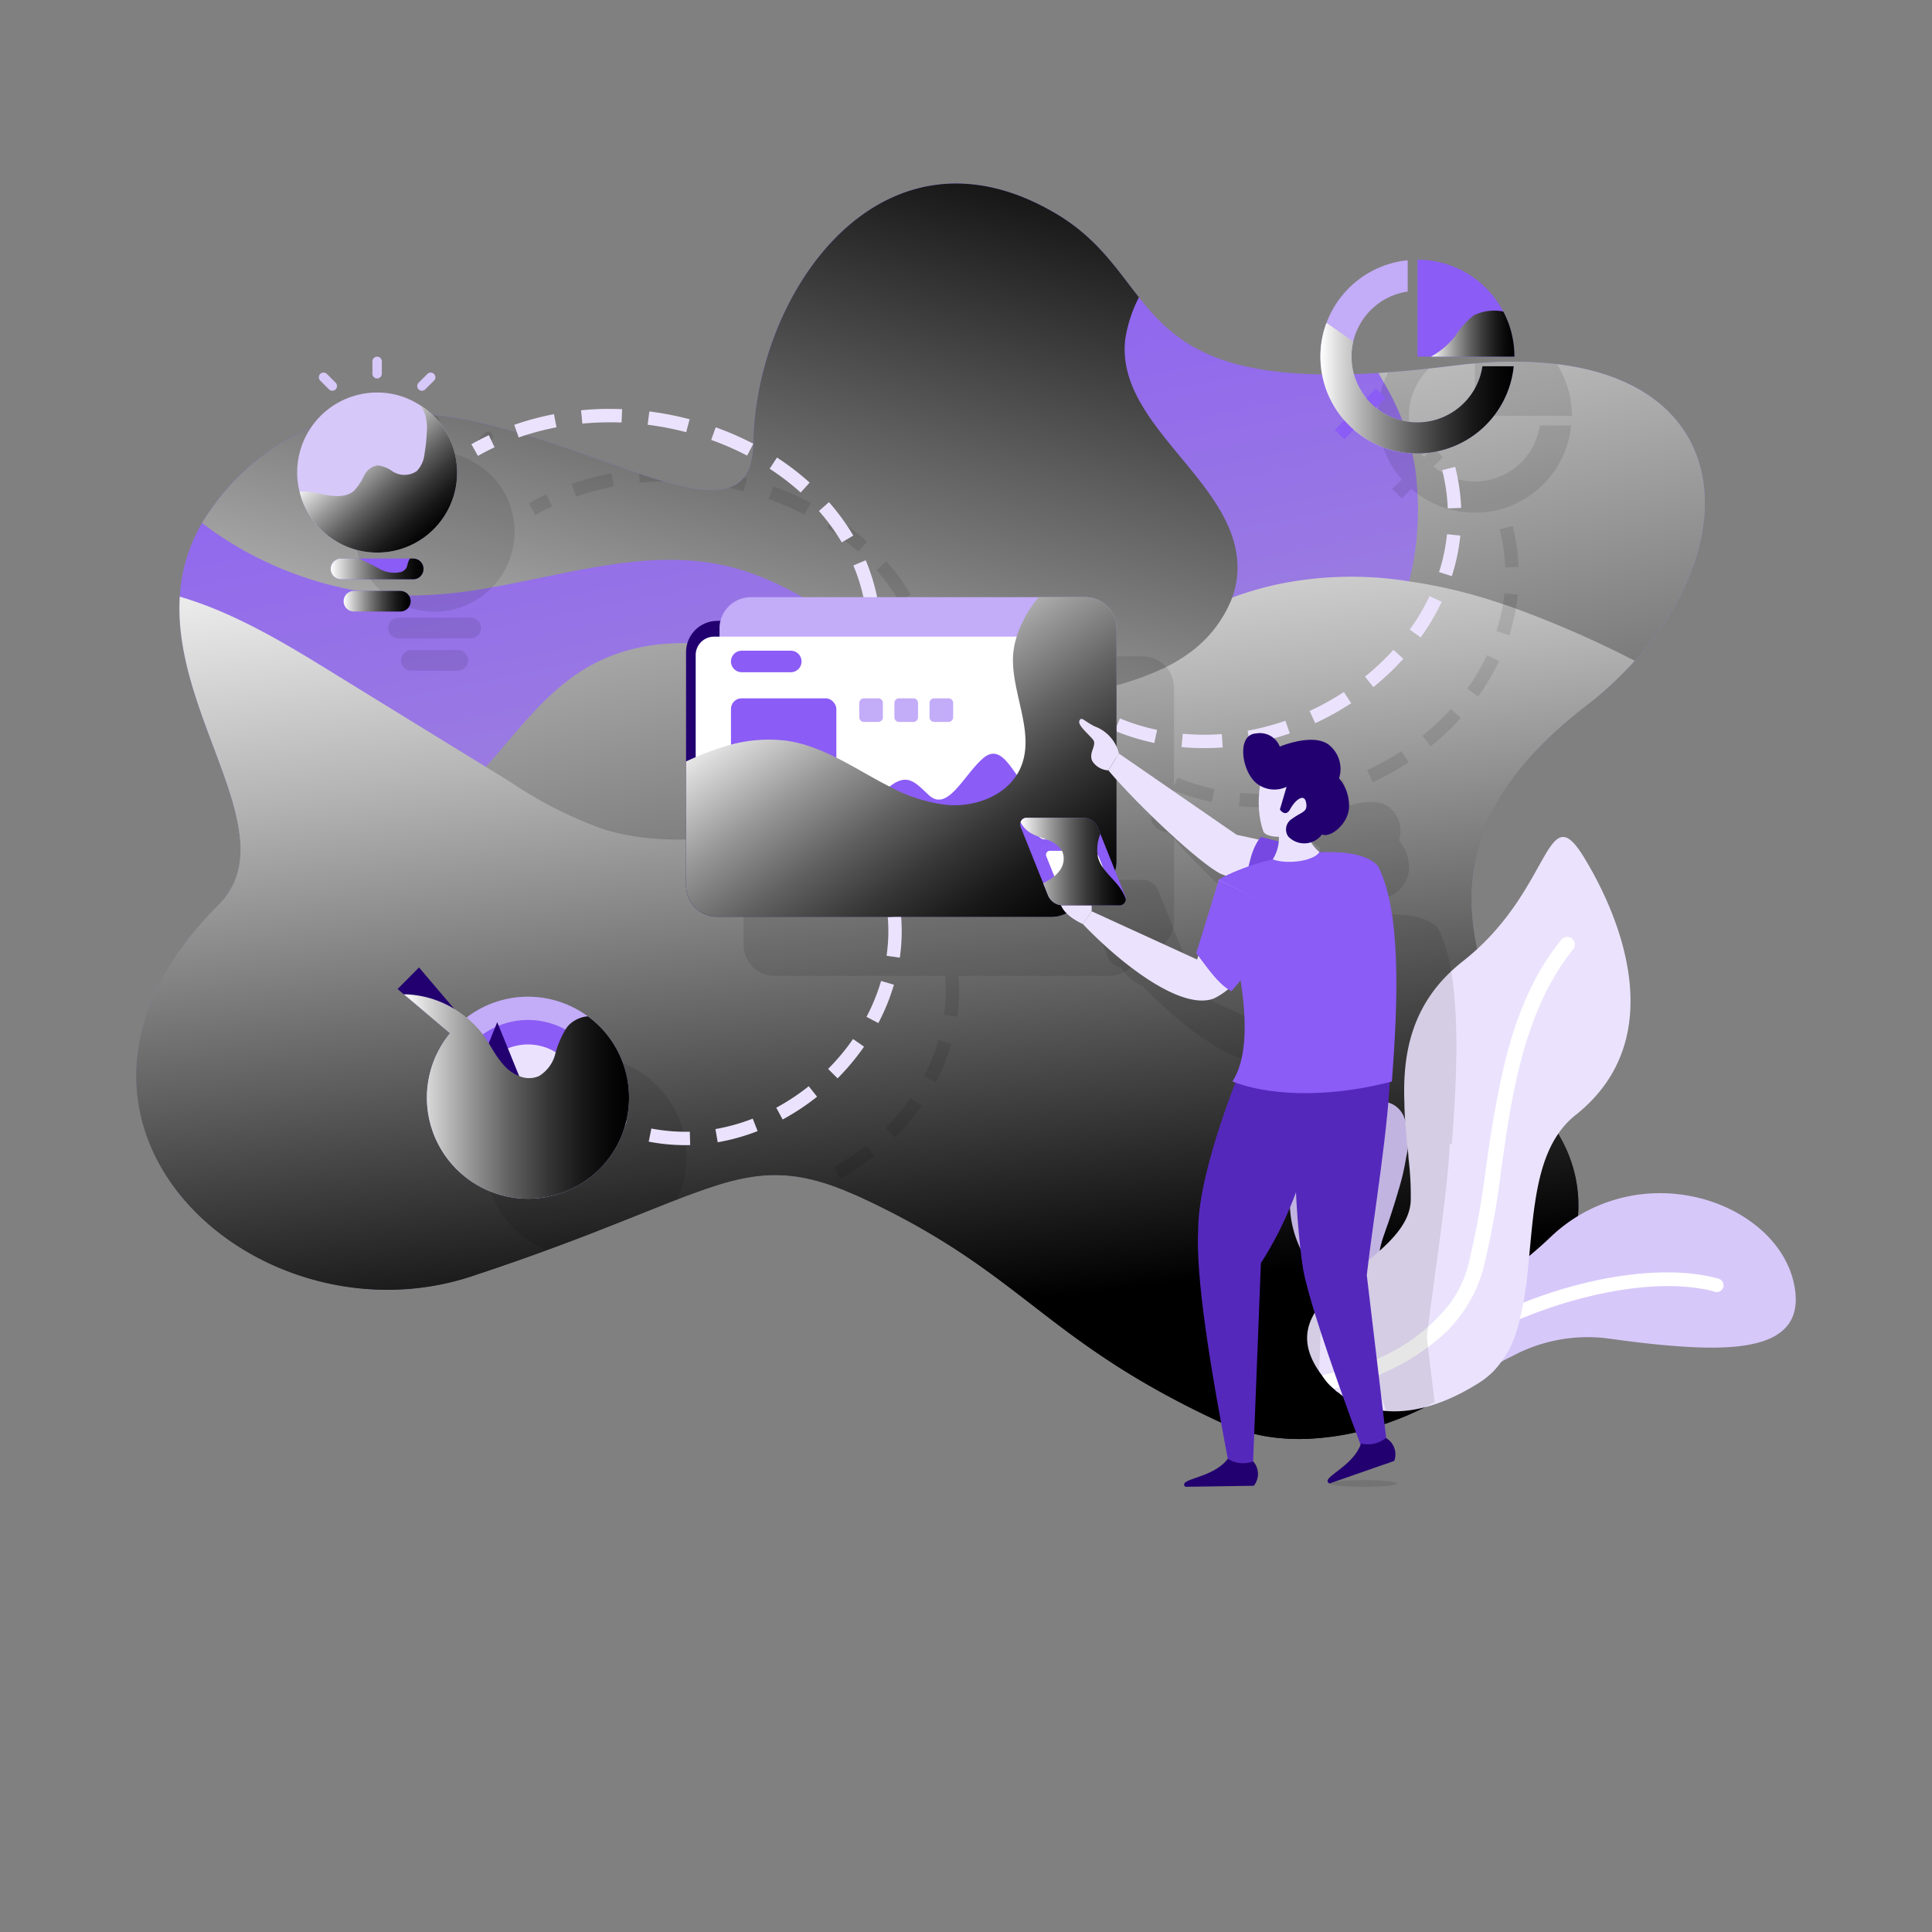 <svg xmlns="http://www.w3.org/2000/svg" xmlns:xlink="http://www.w3.org/1999/xlink" viewBox="0 0 200 200" id="WebdesignpagetemplatesforStrategyBusiness"><rect x="0" y="0" width="200" height="200" fill="#808080" stroke="none"/><defs><linearGradient id="c" x1="82.622" x2="108.201" y1="18.993" y2="145.918" gradientUnits="userSpaceOnUse"><stop offset="0" stop-color="#8b5cf6" class="stopColoraf5cf6 svgShape"></stop><stop offset=".494" stop-color="#9d81dd" class="stopColord181dd svgShape"></stop><stop offset="1" stop-color="#c3acf8" class="stopColorf8acc0 svgShape"></stop></linearGradient><linearGradient id="a" x1="79.106" x2="109.097" y1="6.553" y2="146.115" gradientUnits="userSpaceOnUse"><stop offset="0" stop-color="#ffffff" class="stopColorffffff svgShape"></stop><stop offset=".111" stop-color="#eaeaea" class="stopColoreaeaea svgShape"></stop><stop offset=".338" stop-color="#b5b5b5" class="stopColorb5b5b5 svgShape"></stop><stop offset=".664" stop-color="#5f5f5f" class="stopColor5f5f5f svgShape"></stop><stop offset="1"></stop></linearGradient><linearGradient id="d" x1="85.957" x2="97.24" y1="44.02" y2="135.771" xlink:href="#a"></linearGradient><linearGradient id="e" x1="60.646" x2="87.368" y1="111.393" y2="6.582" xlink:href="#a"></linearGradient><linearGradient id="b" x1="84.91" x2="107.774" y1="66.153" y2="99.411" gradientUnits="userSpaceOnUse"><stop offset="0" stop-color="#ffffff" class="stopColorffffff svgShape"></stop><stop offset=".103" stop-color="#d8d8d8" class="stopColord8d8d8 svgShape"></stop><stop offset=".291" stop-color="#979797" class="stopColor979797 svgShape"></stop><stop offset=".47" stop-color="#616161" class="stopColor616161 svgShape"></stop><stop offset=".635" stop-color="#373737" class="stopColor373737 svgShape"></stop><stop offset=".783" stop-color="#191919" class="stopColor191919 svgShape"></stop><stop offset=".91" stop-color="#070707" class="stopColor070707 svgShape"></stop><stop offset="1"></stop></linearGradient><linearGradient id="f" x1="136.691" x2="156.701" y1="40.189" y2="40.189" xlink:href="#b"></linearGradient><linearGradient id="g" x1="148.137" x2="156.77" y1="34.548" y2="34.548" xlink:href="#b"></linearGradient><linearGradient id="h" x1="36.224" x2="44.959" y1="45.691" y2="55.709" xlink:href="#b"></linearGradient><linearGradient id="i" x1="35.572" x2="42.512" y1="62.24" y2="62.24" xlink:href="#b"></linearGradient><linearGradient id="j" x1="34.243" x2="43.841" y1="58.894" y2="58.894" xlink:href="#b"></linearGradient><linearGradient id="k" x1="41.809" x2="65.117" y1="113.522" y2="113.522" xlink:href="#b"></linearGradient><linearGradient id="l" x1="105.65" x2="116.542" y1="89.189" y2="89.189" xlink:href="#b"></linearGradient></defs><g data-name="Layer 1" fill="#000000" class="color000000 svgShape"><g data-name="Strategy Business" fill="#000000" class="color000000 svgShape"><path fill="url(#c)" d="M169.228,68.403a37.975,37.975,0,0,1-5.099,4.712c-18.708,14.467-11.779,28.131-2.578,44.676,5.571,9.991-2.245,21.507-13.04,27.355a31.756,31.756,0,0,1-4.601,2.065,27.683,27.683,0,0,1-7.622,1.677,21.469,21.469,0,0,1-4.531-.097,18.784,18.784,0,0,1-5.349-1.524c-18.43-8.536-20.287-15.34-36.958-23.156q-.831-.395-1.621-.707c-.333-.152-.651-.277-.984-.402-.333-.139-.665-.249-.984-.36-.333-.111-.665-.222-.984-.305-.291-.097-.596-.166-.887-.236-.014-.014-.028-.014-.055-.014a2.633,2.633,0,0,0-.319-.069,2.211,2.211,0,0,0-.416-.083,2.496,2.496,0,0,0-.444-.083.019.019,0,0,0-.028,0H82.716a4.329,4.329,0,0,0-.568-.083,1.823,1.823,0,0,0-.471-.055.27.27,0,0,0-.18-.014,2.091,2.091,0,0,0-.416-.028.385.385,0,0,0-.125-.014c-.236-.014-.485-.014-.721-.014a15.623,15.623,0,0,0-1.608.083c-.263.028-.54.069-.818.111-.222.028-.444.069-.665.111a2.457,2.457,0,0,0-.277.055c-.235.042-.485.097-.734.166-.319.069-.637.152-.97.249-.263.069-.527.152-.804.236-.291.097-.596.194-.914.305h-.014a.105.105,0,0,0-.055.014c-.624.208-1.261.444-1.954.693-.152.055-.305.125-.457.18-.083.028-.18.055-.277.097-.194.069-.388.152-.596.235H70.078c-2.162.831-4.642,1.857-7.608,3.007-.222.097-.457.18-.693.277-1.594.624-3.312,1.275-5.21,1.968q-2.079.769-4.448,1.58c-.54.194-1.081.374-1.635.554a4.151,4.151,0,0,1-.443.152q-.624.208-1.247.416C26.316,139.533.361,115.948,22.588,93.72c2.633-2.633,2.702-5.917,1.774-9.645-1.607-6.499-6.25-14.315-5.751-22.31a16.977,16.977,0,0,1,2.3-7.622,24.605,24.605,0,0,1,6.264-6.957,21.982,21.982,0,0,1,15.049-4.462c.333.014.665.028.998.055.374.014.734.055,1.095.097.554.055,1.109.125,1.677.208.416.056.818.125,1.233.194.291.056.596.097.887.166.79.139,1.58.319,2.356.513q.582.125,1.164.291c4.421,1.136,8.661,2.73,12.402,4.046.568.194,1.122.388,1.649.568.152.055.305.111.457.152.915.319,1.774.596,2.605.831h.014q.707.208,1.372.374c.444.111.873.208,1.275.277.208.042.416.069.61.097a9.242,9.242,0,0,0,1.026.111c.222.014.443.028.651.028a5.636,5.636,0,0,0,1.732-.235,1.871,1.871,0,0,0,.416-.166c.097-.042.18-.083.263-.125a3.609,3.609,0,0,0,.637-.471c.083-.097.18-.194.249-.291a.014.014,0,0,0,.014-.014,4.004,4.004,0,0,0,.776-1.732c.042-.166.069-.333.097-.499a11.414,11.414,0,0,0,.097-1.261c.263-15.895,13.414-34.38,31.29-23.849,4.268,2.508,6.305,5.751,8.633,8.688,3.811,4.809,8.398,8.869,24.791,7.83.333-.014.665-.042,1.012-.069,1.33-.097,2.73-.222,4.213-.388.762-.083,1.552-.166,2.356-.277.831-.097,1.635-.194,2.411-.249a40.908,40.908,0,0,1,8.495.069C179.372,39.898,180.411,56.014,169.228,68.403Z"></path><path fill="url(#a)" d="M169.228,68.403a37.975,37.975,0,0,1-5.099,4.712c-18.708,14.467-11.779,28.131-2.578,44.676,5.571,9.991-2.245,21.507-13.04,27.355a31.756,31.756,0,0,1-4.601,2.065,27.683,27.683,0,0,1-7.622,1.677,21.469,21.469,0,0,1-4.531-.097,18.784,18.784,0,0,1-5.349-1.524c-18.43-8.536-20.287-15.34-36.958-23.156q-.831-.395-1.621-.707c-.333-.152-.651-.277-.984-.402-.333-.139-.665-.249-.984-.36-.333-.111-.665-.222-.984-.305-.291-.097-.596-.166-.887-.236-.014-.014-.028-.014-.055-.014a2.633,2.633,0,0,0-.319-.069,2.211,2.211,0,0,0-.416-.083,2.496,2.496,0,0,0-.444-.083.019.019,0,0,0-.028,0H82.716a4.329,4.329,0,0,0-.568-.083c-.152-.028-.319-.042-.471-.055a.27.27,0,0,0-.18-.014,2.091,2.091,0,0,0-.416-.028c-.291-.014-.568-.028-.845-.028a15.623,15.623,0,0,0-1.608.083c-.263.028-.54.069-.818.111-.222.028-.444.069-.665.111a2.457,2.457,0,0,0-.277.055c-.235.042-.485.097-.734.166-.319.069-.637.152-.97.249-.263.069-.527.152-.804.236-.291.097-.596.194-.914.305h-.014a.105.105,0,0,0-.055.014c-.624.208-1.261.444-1.954.693q-.208.083-.457.166c-.097.042-.18.069-.277.111-.194.069-.388.152-.596.235H70.078c-2.162.831-4.642,1.857-7.608,3.007-.222.097-.457.18-.693.277-1.594.624-3.312,1.275-5.21,1.968q-2.079.769-4.448,1.58c-.54.194-1.081.374-1.635.554a4.151,4.151,0,0,1-.443.152q-.624.208-1.247.416C26.316,139.533.361,115.948,22.588,93.72c2.633-2.633,2.702-5.917,1.774-9.645,5.806,2.19,11.557,4.033,17.197,1.996,3.534-1.289,6.222-3.838,8.744-6.679,3.229-3.644,6.194-7.746,10.338-10.213,6.263-3.741,13.982-3.007,21.063-.568a52.606,52.606,0,0,1,5.529,2.286c4.49,2.162,8.841,4.767,13.331,6.929a43.335,43.335,0,0,0,12.042,4.06,27.659,27.659,0,0,0,5.959.263c.554-.028,1.109-.083,1.649-.152a28.953,28.953,0,0,0,3.908-.734,30.646,30.646,0,0,0,19.872-15.825,27.623,27.623,0,0,0,1.885-5.252,30.251,30.251,0,0,0,.859-9.063c-.042-.901-.125-1.788-.249-2.675a24.765,24.765,0,0,0-3.243-8.855c-.18-.333-.36-.651-.554-.984.333-.014.665-.042,1.012-.069,1.33-.097,2.73-.222,4.213-.388.762-.083,1.552-.166,2.356-.277.831-.097,1.635-.194,2.411-.249a40.908,40.908,0,0,1,8.495.069C179.372,39.898,180.411,56.014,169.228,68.403Z" style="mix-blend-mode:overlay"></path><path fill="url(#d)" d="M169.228,68.403a37.975,37.975,0,0,1-5.099,4.712c-18.708,14.467-11.779,28.131-2.578,44.676,5.571,9.991-2.245,21.507-13.04,27.355a31.756,31.756,0,0,1-4.601,2.065,27.683,27.683,0,0,1-7.622,1.677,21.469,21.469,0,0,1-4.531-.097,18.784,18.784,0,0,1-5.349-1.524c-18.43-8.536-20.287-15.34-36.958-23.156q-.831-.395-1.621-.707c-.333-.152-.651-.277-.984-.402-.333-.139-.665-.249-.984-.36-.333-.111-.665-.222-.984-.305-.291-.097-.596-.166-.887-.236-.014-.014-.028-.014-.055-.014a2.633,2.633,0,0,0-.319-.069,2.211,2.211,0,0,0-.416-.083,2.496,2.496,0,0,0-.444-.083.019.019,0,0,0-.028,0H82.716a2.015,2.015,0,0,0-.568-.083,1.823,1.823,0,0,0-.471-.055.27.27,0,0,0-.18-.014,2.091,2.091,0,0,0-.416-.028.385.385,0,0,0-.125-.014c-.236-.014-.485-.014-.721-.014a15.623,15.623,0,0,0-1.608.083c-.263.028-.54.056-.818.111-.222.028-.444.069-.665.111a2.457,2.457,0,0,0-.277.055c-.235.042-.485.097-.734.166-.319.069-.637.152-.97.249-.263.069-.527.152-.804.236-.291.097-.596.194-.914.305h-.014a.105.105,0,0,0-.055.014c-.624.208-1.261.444-1.954.693q-.208.083-.457.166v.014c-.083.028-.18.055-.277.097-.194.069-.388.152-.596.235H70.078c-2.162.831-4.642,1.857-7.608,3.007-.222.097-.457.18-.693.277-1.594.624-3.312,1.275-5.21,1.968q-2.079.769-4.448,1.58c-.54.194-1.081.374-1.635.554a4.151,4.151,0,0,1-.443.152q-.624.208-1.247.416C26.316,139.533.361,115.948,22.588,93.72c2.633-2.633,2.702-5.917,1.774-9.645-1.607-6.499-6.25-14.315-5.751-22.31.014,0,.042.014.055.014,5.793,1.718,11.017,4.919,16.158,8.093q7.732,4.76,15.479,9.52c.859.527,1.704,1.053,2.564,1.58a43.064,43.064,0,0,0,9.589,4.864c4.656,1.441,9.672,1.261,14.509.471q.811-.125,1.621-.291a71.619,71.619,0,0,0,21.645-7.996c.111-.069.222-.125.333-.194,3.035-1.732,5.973-3.7,8.896-5.668,2.106-1.413,4.199-2.855,6.333-4.213a59.976,59.976,0,0,1,11.765-6.083,34.712,34.712,0,0,1,4.434-1.317,37.448,37.448,0,0,1,13.885-.36,52.353,52.353,0,0,1,7.954,1.788c.582.18,1.178.374,1.76.568.43.139.873.291,1.317.457A108.085,108.085,0,0,1,169.228,68.403Z" style="mix-blend-mode:overlay"></path><path fill="url(#e)" d="M128.099,59.118a9.192,9.192,0,0,1-.54,2.744,12.757,12.757,0,0,1-4.739,5.945,16.17,16.17,0,0,1-2.106,1.247,30.814,30.814,0,0,1-7.691,2.481c-1.178.249-2.37.471-3.561.624a22.49,22.49,0,0,1-4.919.139c-4.24-.374-8.01-2.162-11.668-4.351-5.557-3.34-10.85-7.608-17.086-9.215-8.134-2.106-16.463.582-24.846,2.065a48.301,48.301,0,0,1-8.675.859c-.804,0-1.607-.042-2.397-.111a37.121,37.121,0,0,1-18.957-7.4,24.605,24.605,0,0,1,6.264-6.957,21.982,21.982,0,0,1,15.049-4.462c.333.014.665.028.998.055.374.014.734.055,1.095.097.554.055,1.109.125,1.677.208.416.056.818.125,1.233.194.291.056.596.097.887.166.79.139,1.58.319,2.356.513q.582.125,1.164.291c4.421,1.136,8.661,2.73,12.402,4.046.568.194,1.122.388,1.649.568.152.055.305.111.457.152.915.319,1.774.596,2.605.831h.014q.707.208,1.372.374c.444.097.859.194,1.275.277.208.042.416.069.61.097a9.242,9.242,0,0,0,1.026.111c.222.014.443.028.651.028a5.636,5.636,0,0,0,1.732-.235,1.871,1.871,0,0,0,.416-.166c.097-.042.18-.083.263-.125a3.609,3.609,0,0,0,.637-.471c.083-.097.18-.194.249-.291a.014.014,0,0,0,.014-.014,4.004,4.004,0,0,0,.776-1.732c.042-.166.069-.333.097-.499a11.414,11.414,0,0,0,.097-1.261c.263-15.895,13.414-34.38,31.29-23.849,4.268,2.508,6.305,5.751,8.633,8.688a14.186,14.186,0,0,0-1.413,4.31C115.406,44.18,128.446,49.972,128.099,59.118Z" style="mix-blend-mode:overlay"></path><path fill="#d7c8fa" d="M173.368,139.336c-2.271-.161-4.701-.473-7.153-.809a16.502,16.502,0,0,0-9.636,1.844c-5.401,2.602-9.497,6.647-12.802,4.843a.45.45,0,0,1-.252-.179,1.205,1.205,0,0,1-.368-.232,2.042,2.042,0,0,1-.316-.325,1.182,1.182,0,0,1-.181-.175,1.793,1.793,0,0,1-.418-1.137,1.182,1.182,0,0,1,.1-.565,2.459,2.459,0,0,1,.547-.97,8.696,8.696,0,0,1,1.453-1.518c1.686-1.435,4.212-3.042,7.014-4.943.688-.464,1.377-.952,2.066-1.44,1.477-1.042,3.006-2.176,4.491-3.384.867-.716,1.735-1.456,2.558-2.246a16.347,16.347,0,0,1,9.269-4.45c7.336-.938,14.49,3.171,15.909,8.964C187.199,139.079,181.266,139.969,173.368,139.336Z" class="colorfac8d5 svgShape"></path><path fill="#ffffff" d="M178.398,133.249a.707.707,0,0,1-.879.478,9.952,9.952,0,0,0-1.526-.338c-4.733-.783-11.458.281-18.047,2.918a44.334,44.334,0,0,0-13.521,8.297,5.677,5.677,0,0,0-.548.519c-.049.021-.075.068-.1.09l-.124.113a.327.327,0,0,1-.098.066.748.748,0,0,1-.669.085.849.849,0,0,1-.229-.178.748.748,0,0,1-.193-.413l.001-.024a.331.331,0,0,1,.011-.213.807.807,0,0,1,.184-.347c.126-.136.275-.271.399-.384.224-.203.424-.406.671-.608a11.877,11.877,0,0,1,1.167-1.01,42.147,42.147,0,0,1,6.59-4.537,47.638,47.638,0,0,1,6.588-3.065c6.634-2.564,13.329-3.511,18.155-2.699a16.588,16.588,0,0,1,1.667.368A.722.722,0,0,1,178.398,133.249Z" class="colorffffff svgShape"></path><path fill="#d7c8fa" d="M145.131,143.273a2.255,2.255,0,0,1-.502,1.011,4.407,4.407,0,0,1-.363.354,3.807,3.807,0,0,1-.412.272l-.163.072a1.266,1.266,0,0,1-.824.012,3.078,3.078,0,0,1-.285-.147c-.026-.001-.052-.029-.077-.057a.426.426,0,0,1-.18-.115l-.025-.028-.026-.001a6.167,6.167,0,0,1-.968-1.35,57.958,57.958,0,0,1-2.505-5.649,51.445,51.445,0,0,0-3.517-7.187,11.166,11.166,0,0,1-1.724-6.938c.365-5.16,4.193-9.483,8.343-9.621a4.607,4.607,0,0,1,2.186.375,2.54,2.54,0,0,1,1.26,1.364,6.981,6.981,0,0,1,.217,4.154,24.049,24.049,0,0,1-.811,3.465c-.322,1.126-.7,2.302-1.105,3.503-.152.391-.28.809-.433,1.227a10.963,10.963,0,0,0-.591,3.848c.123,2.848,1.24,5.453,1.981,7.641a17.557,17.557,0,0,1,.542,1.913c.017.187.061.375.079.535A3.303,3.303,0,0,1,145.131,143.273Z" class="colorfac8d5 svgShape"></path><path fill="#ffffff" d="M144.67,144.903a.486.486,0,0,1-.144.141.493.493,0,0,1-.683-.148c-5.403-8.368-6.026-20.291-3.205-25.757a.495.495,0,1,1,.879.454c-2.693,5.215-1.913,16.916,3.157,24.768A.494.494,0,0,1,144.67,144.903Z" class="colorffffff svgShape"></path><path fill="#ebe3fd" d="M136.893,142.438c.152.212.304.424.483.641a6.015,6.015,0,0,0,.691.675l.026.004-.004.026a.426.426,0,0,0,.165.134l-.004.026c.022.03.048.034.07.065a3.113,3.113,0,0,0,.265.177,5.024,5.024,0,0,0,.765.553c2.841,1.75,7.522,2.386,13.855-1.653a8.185,8.185,0,0,0,1.485-1.226,10.648,10.648,0,0,0,2.346-4.187c.172-.56.323-1.15.447-1.745a38.104,38.104,0,0,0,.714-4.83c.229-2.208.385-4.456.71-6.595.556-3.706,1.576-6.987,4.192-9.071,9.778-7.752,4.822-20.225.861-26.705-3.966-6.455-3.276,3.499-12.491,10.755-5.4,4.22-6.286,9.609-6.084,14.723.012,1.392.158,2.78.265,4.081.066.572.141,1.093.16,1.631a31.994,31.994,0,0,1,.231,4.289c-.05,2.746-2.674,4.882-5.298,7.017-.801.644-1.576,1.292-2.321,1.918l-.004.026c-.325.348-.671.665-.987.961a9.097,9.097,0,0,0-1.522,2.103C134.974,138.005,135.022,139.992,136.893,142.438Z" class="colorfde3ea svgShape"></path><path fill="#ffffff" d="M136.893,142.438c.152.212.304.424.483.641a6.015,6.015,0,0,0,.691.675l.026.004a1.562,1.562,0,0,1,.226-.07,2.466,2.466,0,0,0,.42-.118,1.629,1.629,0,0,0,.525-.101c.282-.087.616-.166.954-.271.277-.061.594-.197.902-.28a23.108,23.108,0,0,0,8.517-4.964,15.061,15.061,0,0,0,2.936-4.036,13.33,13.33,0,0,0,.936-2.44,84.042,84.042,0,0,0,1.873-10.254c.214-1.462.414-3.007.666-4.543,1.04-6.487,2.66-13.253,6.796-18.403a.786.786,0,1,0-1.23-.978c-3.889,4.789-5.598,10.792-6.686,16.763-.463,2.33-.792,4.656-1.112,6.93a91.472,91.472,0,0,1-1.839,10.046,11.865,11.865,0,0,1-1.973,4.034,18.925,18.925,0,0,1-8.528,6.005c-.65.214-1.248.436-1.786.616-.364.101-.672.184-.949.245a1.584,1.584,0,0,1-.386.07,8.431,8.431,0,0,1-1.002.236.288.288,0,0,0-.113.035A.525.525,0,0,0,136.893,142.438Z" class="colorffffff svgShape"></path><g opacity=".1" fill="#000000" class="color000000 svgShape"><path d="M135.1 81.764l.249 1.363a28.12 28.12 0 004.118-1.088l-.455-1.309A26.732 26.732 0 01135.1 81.764zM128.388 82.079l-.127 1.38c.764.07 1.547.105 2.322.105.649 0 1.299-.024 1.945-.072l-.1-1.382A24.915 24.915 0 01128.388 82.079zM141.52 79.722l.582 1.259a29.061 29.061 0 003.723-2.062l-.758-1.16A27.562 27.562 0 01141.52 79.722zM121.533 81.338V71.183a3.247 3.247 0 00-3.243-3.243H96.731a20.446 20.446 0 00-1.166-3.82l-1.277.536a19.122 19.122 0 011.019 3.284H83.675a3.253 3.253 0 00-3.146 2.453h-.319a3.238 3.238 0 00-3.243 3.243V97.776a3.238 3.238 0 003.243 3.243H98.466l-.618.051c.041.486.061.97.061 1.451a17.819 17.819 0 01-.184 2.54l1.372.198a19.201 19.201 0 00.198-2.738c0-.497-.024-.999-.064-1.502h15.596a3.252 3.252 0 003.146-2.453h.319a3.247 3.247 0 003.243-3.243V81.838a23.867 23.867 0 003.908 1.193l.287-1.355a22.492 22.492 0 01-3.849-1.185zM151.887 71.294l1.126.809a23.709 23.709 0 002.176-3.682l-1.253-.593A22.2 22.2 0 01151.887 71.294zM155.243 54.788a19.375 19.375 0 01.578 3.964l1.386-.056a20.885 20.885 0 00-.618-4.247zM154.917 65.339l1.321.424a20.662 20.662 0 00.881-4.2l-1.378-.141A19.218 19.218 0 01154.917 65.339zM147.251 76.168l.872 1.079a27.257 27.257 0 003.099-2.928l-1.028-.928A25.801 25.801 0 01147.251 76.168zM77.339 49.515l-.36 1.344c-.513-.139-1.025-.263-1.552-.36a1.871 1.871 0 00.416-.166c.097-.042.18-.083.263-.125a3.609 3.609 0 00.637-.471l.249-.291a.014.014 0 00.014-.014zM63.554 50.357l-.261-1.361a29.066 29.066 0 00-4.11 1.103l.457 1.309A27.497 27.497 0 0163.554 50.357zM57.142 52.426l-.589-1.254q-.92.431-1.811.936l.682 1.206Q56.27 52.835 57.142 52.426zM68.748 49.847c-.845 0-1.677.056-2.522.125l-.083-.956C67.057 49.335 67.916 49.612 68.748 49.847zM89.762 56.078a27.21 27.21 0 00-3.381-2.594l-.756 1.161a25.881 25.881 0 013.209 2.461zM83.931 52.055a31.123 31.123 0 00-3.893-1.7l-.467 1.304a29.884 29.884 0 013.719 1.624zM94.281 61.565a22.686 22.686 0 00-2.518-3.462l-1.039.916a21.333 21.333 0 012.364 3.249zM83.936 122.086a2.633 2.633 0 00-.319-.069c.083-.028.166-.069.249-.097zM73.431 122.959a.105.105 0 00-.055.014v-.028C73.39 122.945 73.418 122.959 73.431 122.959zM86.307 120.792l.659 1.218a24.227 24.227 0 003.565-2.357l-.863-1.085A22.866 22.866 0 0186.307 120.792zM91.673 116.775l.983.977a24.499 24.499 0 002.738-3.282l-1.138-.79A23.032 23.032 0 0191.673 116.775zM95.647 111.384l1.226.644a21.501 21.501 0 001.613-3.97l-1.33-.39A20.169 20.169 0 0195.647 111.384zM162.646 44.041a10.014 10.014 0 01-15.908 7.081c-.222-.166-.43-.333-.637-.513l-.998.984-.984-.984.998-.984a9.973 9.973 0 01-2.481-6.582 10.087 10.087 0 01.61-3.45c0-.014.014-.028.014-.042a9.317 9.317 0 01.444-1.012c1.33-.097 2.73-.222 4.213-.388a6.928 6.928 0 00-1.885 3.34 6.428 6.428 0 00-.18 1.552 6.714 6.714 0 001.566 4.282l.97-.984.984.984-.97.97a6.713 6.713 0 004.268 1.552 6.808 6.808 0 006.735-5.806z" fill="#000000" class="color000000 svgShape"></path><path d="M162.715 43.043H152.682V37.625a40.908 40.908 0 018.495.069c.139.222.263.443.388.679A9.952 9.952 0 01162.715 43.043zM44.987 45.297a.486.486 0 00.486-.486V43.527a.486.486 0 00-.973 0v1.283A.486.486 0 0044.987 45.297zM40.005 46.426a.486.486 0 00.688-.688l-.907-.907a.486.486 0 00-.688.688zM49.969 46.426l.907-.907a.486.486 0 00-.688-.688l-.907.907a.486.486 0 00.688.688zM53.266 55.037a8.227 8.227 0 00-3.864-6.986 8.057 8.057 0 00-4.42-1.298 8.272 8.272 0 00-8.269 8.284 7.628 7.628 0 00.247 1.978 8.271 8.271 0 0016.306-1.978zM48.459 68.36a1.072 1.072 0 00-1.082-1.066H42.586a1.066 1.066 0 100 2.133h4.791A1.072 1.072 0 0048.459 68.36z" fill="#000000" class="color000000 svgShape"></path><path d="M49.788 65.022a1.072 1.072 0 00-1.066-1.082h-7.465a1.074 1.074 0 000 2.148h7.465A1.069 1.069 0 0049.788 65.022zM70.771 122.211c.014.014.028.014.042.028l-.166.443a10.702 10.702 0 01-.554 1.497H70.078c-2.162.831-4.642 1.857-7.608 3.007-.222.097-.457.18-.693.277-1.594.624-3.312 1.275-5.21 1.968a10.484 10.484 0 01-4.046-16.324l-4.767-4.046-.651-.554 2.217-2.231 3.644 4.282a10.101 10.101 0 011.275.901 10.462 10.462 0 0116.823 8.315A10.784 10.784 0 0170.771 122.211z" fill="#000000" class="color000000 svgShape"></path></g><path fill="#ebe3fd" d="M124.635 77.444c-.775 0-1.558-.035-2.322-.105l.127-1.38a24.915 24.915 0 004.04.032l.1 1.382C125.934 77.42 125.285 77.444 124.635 77.444zm4.766-.437l-.249-1.363a26.716 26.716 0 003.912-1.033l.455 1.309A28.117 28.117 0 01129.401 77.007zm-9.907-.096a23.881 23.881 0 01-4.087-1.257l.525-1.283a22.489 22.489 0 003.849 1.185zm16.66-2.051l-.582-1.259a27.575 27.575 0 003.547-1.964l.758 1.16A29.056 29.056 0 01136.154 74.86zm6.021-3.734l-.872-1.079a25.793 25.793 0 002.942-2.778l1.028.928A27.267 27.267 0 01142.175 71.126zm4.891-5.143l-1.126-.809a22.204 22.204 0 002.049-3.466l1.253.593A23.71 23.71 0 01147.066 65.983zm3.225-6.341l-1.321-.424a19.224 19.224 0 00.824-3.917l1.378.141A20.66 20.66 0 01150.291 59.642zm-.417-7.011a19.375 19.375 0 00-.578-3.964l1.345-.338a20.885 20.885 0 01.618 4.247zM89.493 62.368a19.121 19.121 0 00-1.153-3.832l1.278-.536a20.45 20.45 0 011.237 4.111zm-2.353-6.22a21.341 21.341 0 00-2.364-3.249l1.039-.916a22.681 22.681 0 012.518 3.462zm-4.254-5.162a25.881 25.881 0 00-3.209-2.461l.756-1.161a27.21 27.21 0 013.381 2.594zM49.477 47.193l-.682-1.206q.89-.504 1.811-.936l.589 1.254Q50.323 46.715 49.477 47.193zm27.866-.03a29.879 29.879 0 00-3.72-1.624l.467-1.304a31.138 31.138 0 013.893 1.7zM53.693 45.287l-.457-1.309a29.066 29.066 0 014.11-1.103l.261 1.361A27.497 27.497 0 0053.693 45.287zm17.342-.547a31.318 31.318 0 00-3.99-.773l.175-1.375a32.851 32.851 0 014.167.807zm-10.751-.887l-.131-1.379a27.103 27.103 0 013.038-.142c.402 0 .805.008 1.208.024L64.343 43.74c-.399-.016-.792-.024-1.198-.023C62.191 43.717 61.229 43.762 60.284 43.852zM70.965 118.546a19.999 19.999 0 01-3.808-.363l.269-1.359a19.233 19.233 0 003.538.336c.149 0 .296-.003.443-.007l.041 1.386C71.287 118.543 71.126 118.546 70.965 118.546zm3.332-.299l-.235-1.367a20.07 20.07 0 003.862-1.08l.503 1.291A21.483 21.483 0 0174.297 118.247zm-9.909-.83a19.525 19.525 0 01-1.983-.843l.612-1.242a18.095 18.095 0 001.842.781zm16.63-1.528l-.659-1.218a22.875 22.875 0 003.361-2.225l.863 1.085A24.224 24.224 0 0181.018 115.889zm5.69-4.257l-.983-.977a23.039 23.039 0 002.582-3.095l1.138.79A24.492 24.492 0 0186.708 111.632zm4.218-5.724l-1.226-.644a20.169 20.169 0 001.509-3.716l1.329.39A21.501 21.501 0 0190.926 105.908zm2.223-6.77l-1.372-.198a17.834 17.834 0 00.184-2.54q0-.721-.061-1.451l1.38-.114q.065.786.066 1.564A19.214 19.214 0 0193.149 99.137z" class="colorfde3ea svgShape"></path><path fill="#220070" d="M112.121,67.516V91.655a2.938,2.938,0,0,1-.097.79,3.252,3.252,0,0,1-3.146,2.453H74.263a3.238,3.238,0,0,1-3.243-3.243V67.516a3.238,3.238,0,0,1,3.243-3.243h34.616A3.247,3.247,0,0,1,112.121,67.516Z" class="color061067 svgShape"></path><path fill="#c3acf8" d="M115.586,65.063V89.203a3.247,3.247,0,0,1-3.243,3.243H77.727a3.247,3.247,0,0,1-3.243-3.243V65.063a2.938,2.938,0,0,1,.097-.79,3.253,3.253,0,0,1,3.146-2.453h34.616A3.247,3.247,0,0,1,115.586,65.063Z" class="colorf8acc0 svgShape"></path><path fill="#ffffff" d="M73.923,65.906h35.285a1.906,1.906,0,0,1,1.906,1.906V91.353a1.906,1.906,0,0,1-1.906,1.906H73.923a1.906,1.906,0,0,1-1.906-1.906V67.812A1.906,1.906,0,0,1,73.923,65.906Z" class="colorffffff svgShape"></path><path fill="#8b5cf6" d="M81.862,69.588H76.783a1.113,1.113,0,0,1-1.113-1.113h0a1.113,1.113,0,0,1,1.113-1.113h5.08a1.113,1.113,0,0,1,1.113,1.113h0A1.113,1.113,0,0,1,81.862,69.588Z" class="coloraf5cf6 svgShape"></path><rect width="10.909" height="18.708" x="75.67" y="72.291" fill="#8b5cf6" rx="1.095" class="coloraf5cf6 svgShape"></rect><path fill="#8b5cf6" d="M108.255,85.059v3.39a2.555,2.555,0,0,1-2.555,2.555H91.507a2.555,2.555,0,0,1-2.555-2.555V85.059c4.379-6.083,5.266-4.532,7.206-2.744,1.926,1.774,3.561-2.009,5.571-3.783,1.996-1.788,3.118,1.621,4.67,3.118A6.53,6.53,0,0,1,108.255,85.059Z" class="coloraf5cf6 svgShape"></path><path fill="#c3acf8" d="M108.255 86.306v2.143a2.555 2.555 0 01-2.555 2.555H91.507a2.555 2.555 0 01-2.555-2.555V86.487a3.913 3.913 0 015.183-.111c1.829 1.732 3.007 2.065 6.402-.887C103.752 82.704 105.013 83.147 108.255 86.306zM89.43 72.291h1.487a.478.478 0 01.478.478v1.487a.478.478 0 01-.478.478H89.43a.478.478 0 01-.478-.478V72.769A.478.478 0 0189.43 72.291zM93.068 72.291h1.487a.478.478 0 01.478.478v1.487a.478.478 0 01-.478.478H93.068a.478.478 0 01-.478-.478V72.769A.478.478 0 0193.068 72.291zM96.705 72.291h1.487a.478.478 0 01.478.478v1.487a.478.478 0 01-.478.478H96.705a.478.478 0 01-.478-.478V72.769A.478.478 0 0196.705 72.291z" class="colorf8acc0 svgShape"></path><path fill="url(#b)" d="M115.586,65.063V89.203a3.247,3.247,0,0,1-3.243,3.243h-.319a3.252,3.252,0,0,1-3.146,2.453H74.263a3.238,3.238,0,0,1-3.243-3.243V78.823c.333-.152.665-.305.998-.443a23.037,23.037,0,0,1,2.467-.928,15.217,15.217,0,0,1,6.943-.776c2.979.43,5.668,1.982,8.287,3.464.79.443,1.58.887,2.384,1.289a16.269,16.269,0,0,0,5.986,1.899c2.73.222,5.737-.845,7.164-3.104a4.488,4.488,0,0,0,.388-.721c1.497-3.395-.679-7.234-.776-10.961a7.989,7.989,0,0,1,.388-2.633,9.199,9.199,0,0,1,.665-1.635,11.499,11.499,0,0,1,1.607-2.453h4.822A3.247,3.247,0,0,1,115.586,65.063Z" style="mix-blend-mode:overlay"></path><path fill="#c3acf8" d="M153.458,37.916a6.814,6.814,0,0,1-13.553-.998,6.433,6.433,0,0,1,.18-1.552,6.788,6.788,0,0,1,5.64-5.183V26.941A10.03,10.03,0,1,0,156.701,37.916Z" class="colorf8acc0 svgShape"></path><path fill="#8b5cf6" d="M156.77,36.919H146.738V26.886a10.025,10.025,0,0,1,10.033,10.033Z" class="coloraf5cf6 svgShape"></path><rect width="6.039" height="1.386" x="137.781" y="42.156" fill="#8b5cf6" transform="rotate(-44.997 140.8 42.849)" class="coloraf5cf6 svgShape"></rect><path fill="url(#f)" d="M153.458,37.916h3.243a10.031,10.031,0,1,1-19.387-4.49c.277.18.554.374.832.568.651.457,1.289.915,1.94,1.372a6.433,6.433,0,0,0-.18,1.552,6.814,6.814,0,0,0,13.553.998Z" style="mix-blend-mode:overlay"></path><path fill="url(#g)" d="M156.77,36.919h-8.633a8.268,8.268,0,0,0,2.508-2.134,8.411,8.411,0,0,1,1.885-2.12,4.791,4.791,0,0,1,3.09-.416A9.954,9.954,0,0,1,156.77,36.919Z" style="mix-blend-mode:overlay"></path><path fill="#d7c8fa" d="M47.318,48.917a8.271,8.271,0,0,1-16.306,1.978,7.629,7.629,0,0,1-.247-1.978,8.272,8.272,0,0,1,8.269-8.284,8.056,8.056,0,0,1,4.42,1.298A8.227,8.227,0,0,1,47.318,48.917Z" class="colorfac8d5 svgShape"></path><path fill="#8b5cf6" d="M43.841 58.901a1.069 1.069 0 01-1.066 1.066h-7.465a1.074 1.074 0 010-2.148h7.465A1.072 1.072 0 0143.841 58.901zM42.512 62.24a1.072 1.072 0 01-1.082 1.067H36.638a1.066 1.066 0 010-2.133h4.791A1.072 1.072 0 0142.512 62.24z" class="coloraf5cf6 svgShape"></path><path fill="#d7c8fa" d="M39.039 39.177h0a.486.486 0 01-.486-.486V37.407a.486.486 0 01.486-.486h0a.486.486 0 01.486.486v1.283A.486.486 0 0139.039 39.177zM34.745 40.306h0a.486.486 0 01-.688 0l-.907-.907a.486.486 0 010-.688h0a.486.486 0 01.688 0l.907.907A.486.486 0 0134.745 40.306zM43.334 40.306h0a.486.486 0 00.688 0l.907-.907a.487.487 0 000-.688h0a.486.486 0 00-.688 0l-.907.907A.486.486 0 0043.334 40.306z" class="colorfac8d5 svgShape"></path><path fill="url(#h)" d="M47.318,48.917a8.271,8.271,0,0,1-16.306,1.978,7.477,7.477,0,0,1,2.102.216c1.221.263,2.658.494,3.57-.34a6.392,6.392,0,0,0,1.005-1.53,1.872,1.872,0,0,1,1.391-1.066,3.309,3.309,0,0,1,1.576.634,2.273,2.273,0,0,0,2.473-.031,2.972,2.972,0,0,0,.819-1.824,17.367,17.367,0,0,0,.232-2.179,5.206,5.206,0,0,0-.139-1.762,2.957,2.957,0,0,0-.587-1.082A8.227,8.227,0,0,1,47.318,48.917Z" style="mix-blend-mode:overlay"></path><path fill="url(#i)" d="M42.512,62.24a1.072,1.072,0,0,1-1.082,1.067H36.638a1.066,1.066,0,0,1,0-2.133h4.791A1.072,1.072,0,0,1,42.512,62.24Z" style="mix-blend-mode:overlay"></path><path fill="url(#j)" d="M43.841,58.901a1.069,1.069,0,0,1-1.066,1.066h-7.465a1.074,1.074,0,0,1,0-2.148h1.808c.711.278,1.375.664,2.056,1.005a3.114,3.114,0,0,0,2.349.386,1.059,1.059,0,0,0,.572-.464,3.782,3.782,0,0,0,.124-.448,2.19,2.19,0,0,1,.216-.479h.34A1.072,1.072,0,0,1,43.841,58.901Z" style="mix-blend-mode:overlay"></path><path fill="#c3acf8" d="M65.117,113.647a10.462,10.462,0,1,1-18.541-6.665,11.349,11.349,0,0,1,1.413-1.413,2.549,2.549,0,0,1,.305-.236,10.462,10.462,0,0,1,16.823,8.315Z" class="colorf8acc0 svgShape"></path><circle cx="54.657" cy="113.642" r="8.055" fill="#8b5cf6" transform="rotate(-45 54.657 113.642)" class="coloraf5cf6 svgShape"></circle><path fill="#ebe3fd" d="M60.177,113.642a5.521,5.521,0,1,1-5.521-5.521A5.521,5.521,0,0,1,60.177,113.642Z" class="colorfde3ea svgShape"></path><circle cx="54.657" cy="113.642" r="1.319" fill="#8b5cf6" class="coloraf5cf6 svgShape"></circle><polygon fill="#220070" points="54.655 113.647 53.449 113.148 49.541 111.569 47.199 110.612 46.825 110.46 47.366 110.238 49.444 109.407 48.433 108.548 46.576 106.982 41.809 102.935 41.158 102.381 43.375 100.15 47.019 104.432 47.989 105.568 49.555 107.411 50.414 108.423 50.594 107.993 51.26 106.344 51.468 105.818 51.62 106.178 52.576 108.52 53.74 111.388 54.156 112.428 54.655 113.647" class="color061067 svgShape"></polygon><path fill="url(#k)" d="M65.117,113.647a10.462,10.462,0,1,1-18.541-6.665l-4.767-4.046h.305a10.419,10.419,0,0,1,4.905,1.497,10.529,10.529,0,0,1,2.966,2.661c.055.069.097.139.152.208.152.222.305.457.457.693.249.402.499.831.762,1.233a9.145,9.145,0,0,0,.97,1.219,4.082,4.082,0,0,0,1.413.942,2.551,2.551,0,0,0,2.065,0,3.787,3.787,0,0,0,1.718-2.453,10.241,10.241,0,0,1,1.012-2.356,2.681,2.681,0,0,1,.388-.499,3.171,3.171,0,0,1,1.926-.873A10.438,10.438,0,0,1,65.117,113.647Z" style="mix-blend-mode:overlay"></path><path d="M150.299,118.4c-.069.014-.152.028-.222.042-.249,5.418-1.746,14.481-2.37,19.996l.804,6.707a31.756,31.756,0,0,1-4.601,2.065,78.02,78.02,0,0,1-2.799-9.423,77.611,77.611,0,0,1-.734-7.926,38.707,38.707,0,0,1-3.631,7.331l-.457,11.696a21.469,21.469,0,0,1-4.531-.097c-1.067-6.416-1.705-11.779-1.51-15.216.055-4.712,2.619-11.876,3.852-15.077a2.578,2.578,0,0,0-.305-.097c1.524-2.384,1.483-6.25.845-10.49-.333.402-.651.79-.956,1.136-.111-.056-.222-.166-.333-.235a5.226,5.226,0,0,1-1.469.984,3.277,3.277,0,0,1-1.247.222c-3.437,0-8.689-4.116-12.319-7.927a4.616,4.616,0,0,1-2.259-1.954,1.664,1.664,0,0,1-1.344-.984l-.513-1.289-2.314-5.779a.818.818,0,0,1-.028-.54.647.647,0,0,1,.693-.457h5.862a1.674,1.674,0,0,1,1.441.998l.263.665,2.564,6.402a.813.813,0,0,1,.069.346v.014a.651.651,0,0,1-.721.637h-2.813c0,.194.014.388,0,.624l10.92,4.989.111-.388c-.069-.097-.125-.18-.194-.277l2.328-7.58.028.014c0-.014-.014-.042-.014-.056.222-.125.471-.249.721-.374-.346-.139-.554-.208-.554-.208-2.12-1.095-8.301-6.818-11.613-10.712a2.098,2.098,0,0,1-1.649-.942c-.457-.887.513-1.663.056-2.231-.18-.249-.513-.554-.79-.859-.402-.416-.734-.831-.61-1.109.222-.457.402,0,1.566.582.236.125.471.249.693.374a3.645,3.645,0,0,1,1.829,2.453l12.194,8.398,2.3.513c.069-.097.125-.194.194-.291l1.829.471c.014-.152.014-.305.014-.471-.748-.014-1.358-.18-1.566-.54a9.884,9.884,0,0,1-.36-4.767,3.626,3.626,0,0,1-.416-.277c-1.483-1.261-2.023-5.003,0-5.127a2.229,2.229,0,0,1,2.467,1.372s3.714-1.58,5.266-.028a3.17,3.17,0,0,1,.859,3.298,4.426,4.426,0,0,1,1.039,2.841c.042,1.829-1.94,3.395-2.799,2.979a2.646,2.646,0,0,1-1.109.804,8.314,8.314,0,0,0,.804.97l.291.069c2.647-.097,4.906.305,5.834,1.455C151.227,100.76,150.964,109.767,150.299,118.4Z" opacity=".1" fill="#000000" class="color000000 svgShape"></path><path fill="#ebe3fd" d="M114.733,79.748c3.309,3.889,9.49,9.621,11.615,10.706,0,0,14.249,5.458,13.888,3.024l.516-4.289-12.733-2.771-12.187-8.41Z" class="colorfde3ea svgShape"></path><path d="M144.63,153.571c0,.192-1.567.347-3.5.347s-3.499-.155-3.499-.347,1.567-.347,3.499-.347S144.63,153.379,144.63,153.571Z" opacity=".1" fill="#000000" class="color000000 svgShape"></path><path fill="#7749e2" d="M128.696,91.764c2.409,1.899,8.903,3.883,11.074,3.558l2.843-5.632L130.52,86.636C129.218,88.253,129.271,90.484,128.696,91.764Z" class="color9349e2 svgShape"></path><path fill="#5528bc" d="M143.802,151.429l-2.313-19.43c.685-5.997,2.404-16.199,2.404-21.328l-8.932-1.126c-1.463,3.827-.964,16.097-.069,21.808.895,5.03,6.85,20.586,6.85,20.586Z" class="color6828bc svgShape"></path><path fill="#5528bc" d="M129.686,152.207l.843-21.453c4.837-7.539,5.995-15.554,6.533-20.58l-8.51.229s-4.443,10.528-4.514,16.73c-.293,5.101,1.248,14.452,3.315,25.194Z" class="color6828bc svgShape"></path><path fill="#8b5cf6" d="M144.085,111.958c-5.578,1.483-11.996,1.727-16.504,0,2.767-4.315.397-13.518-1.401-20.918,4.724-2.7,14.309-4.066,16.485-1.357C145.021,94.319,144.754,103.327,144.085,111.958Z" class="coloraf5cf6 svgShape"></path><path fill="#ebe3fd" d="M112.1 95.661c4.109 4.297 10.274 8.987 13.566 7.697a7.066 7.066 0 002.463-1.979c1.986-2.248 4.02-4.985 3.659-7.419l-5.617-2.872-2.039 7.511-.203.732-10.92-4.996zM136.591 88.21c-.655.974-3.438 1.284-4.832.749a4.157 4.157 0 00.45-3.443L135.149 85.4A4.051 4.051 0 00136.591 88.21z" class="colorfde3ea svgShape"></path><path fill="#ebe3fd" d="M136.506,85.343c-.458,1.055-5.041,1.882-5.715.748-1.052-2.877-.265-6.892,1.023-8.348l5.83.409Z" class="colorfde3ea svgShape"></path><path fill="#220070" d="M133.185 81.45a2.958 2.958 0 01-3.158-.403c-1.496-1.266-2.033-5.005 0-5.12a2.206 2.206 0 012.455 1.362s3.72-1.573 5.274-.019a3.173 3.173 0 01.863 3.298 4.382 4.382 0 011.036 2.838c.038 1.822-1.937 3.394-2.8 2.972a2.288 2.288 0 01-3.505.209 1.287 1.287 0 01.385-1.814c1.091-.793 1.662-.69 1.47-1.7s-1.138-.243-1.637.677-1.074.051-1.074.051zM129.723 151.282a1.943 1.943 0 01.071 2.525l-7.094.106c-.835-.876 2.826-.815 4.403-2.898A2.97 2.97 0 00129.723 151.282zM143.466 148.859a1.943 1.943 0 01.863 2.374l-6.699 2.338c-1.069-.568 2.425-1.664 3.264-4.139A2.97 2.97 0 00143.466 148.859z" class="color061067 svgShape"></path><path fill="#ebe3fd" d="M113.004,94.334c.07-1.534-.416-2.225-.571-1.545s-.672.943-1.246-.312-1.714-.396-1.439.958,2.358,2.226,2.358,2.226Z" class="colorfde3ea svgShape"></path><path fill="#8b5cf6" d="M123.837 98.667c1.329 1.77 2.357 3.26 3.635 3.943 1.986-2.248 4.898-6.163 4.537-8.597l-5.838-2.926zM116.542 93.069v.014a.651.651 0 01-.721.637h-5.876a1.674 1.674 0 01-1.441-.998l-.513-1.289-2.314-5.779a.818.818 0 01-.028-.54.646.646 0 01.693-.457h5.862a1.674 1.674 0 011.441.998l.263.665 2.563 6.402A.814.814 0 01116.542 93.069z" class="coloraf5cf6 svgShape"></path><path fill="#ffffff" d="M108.919 86.892h-.8a.807.807 0 01-.692-.475h0a.32.32 0 01.313-.475h.8a.807.807 0 01.692.475h0A.32.32 0 01108.919 86.892zM114.28 91.679h-4.099a1.049 1.049 0 01-.901-.618l-.946-2.369a.416.416 0 01.408-.618h4.099a1.049 1.049 0 01.901.618l.946 2.369A.416.416 0 01114.28 91.679z" class="colorffffff svgShape"></path><path fill="url(#l)" d="M116.542,93.069v.014a.651.651,0,0,1-.721.637h-5.876a1.674,1.674,0,0,1-1.441-.998l-.513-1.289c.014-.014.028-.028.042-.028a5.716,5.716,0,0,0,1.109-.693,3.328,3.328,0,0,0,.527-.554,2.036,2.036,0,0,0,.319-1.968.827.827,0,0,0-.055-.111,2.751,2.751,0,0,0-1.497-1.136c-.042-.014-.097-.042-.139-.055-.236-.083-.485-.166-.721-.263h-.014a4.682,4.682,0,0,1-.998-.471,3.009,3.009,0,0,1-.915-1.039.646.646,0,0,1,.693-.457h5.862a1.674,1.674,0,0,1,1.441.998l.263.665a4.36,4.36,0,0,0-.291,2.176v.042a3.077,3.077,0,0,0,.582,1.303c.485.707,1.192,1.316,1.704,2.023A4.373,4.373,0,0,1,116.542,93.069Z" style="mix-blend-mode:overlay"></path><path fill="#ebe3fd" d="M115.832,78.007a4.004,4.004,0,0,0-2.52-2.815c-1.163-.592-1.355-1.047-1.57-.585s.954,1.385,1.406,1.96-.513,1.355-.062,2.237a2.105,2.105,0,0,0,1.647.944Z" class="colorfde3ea svgShape"></path></g></g></svg>